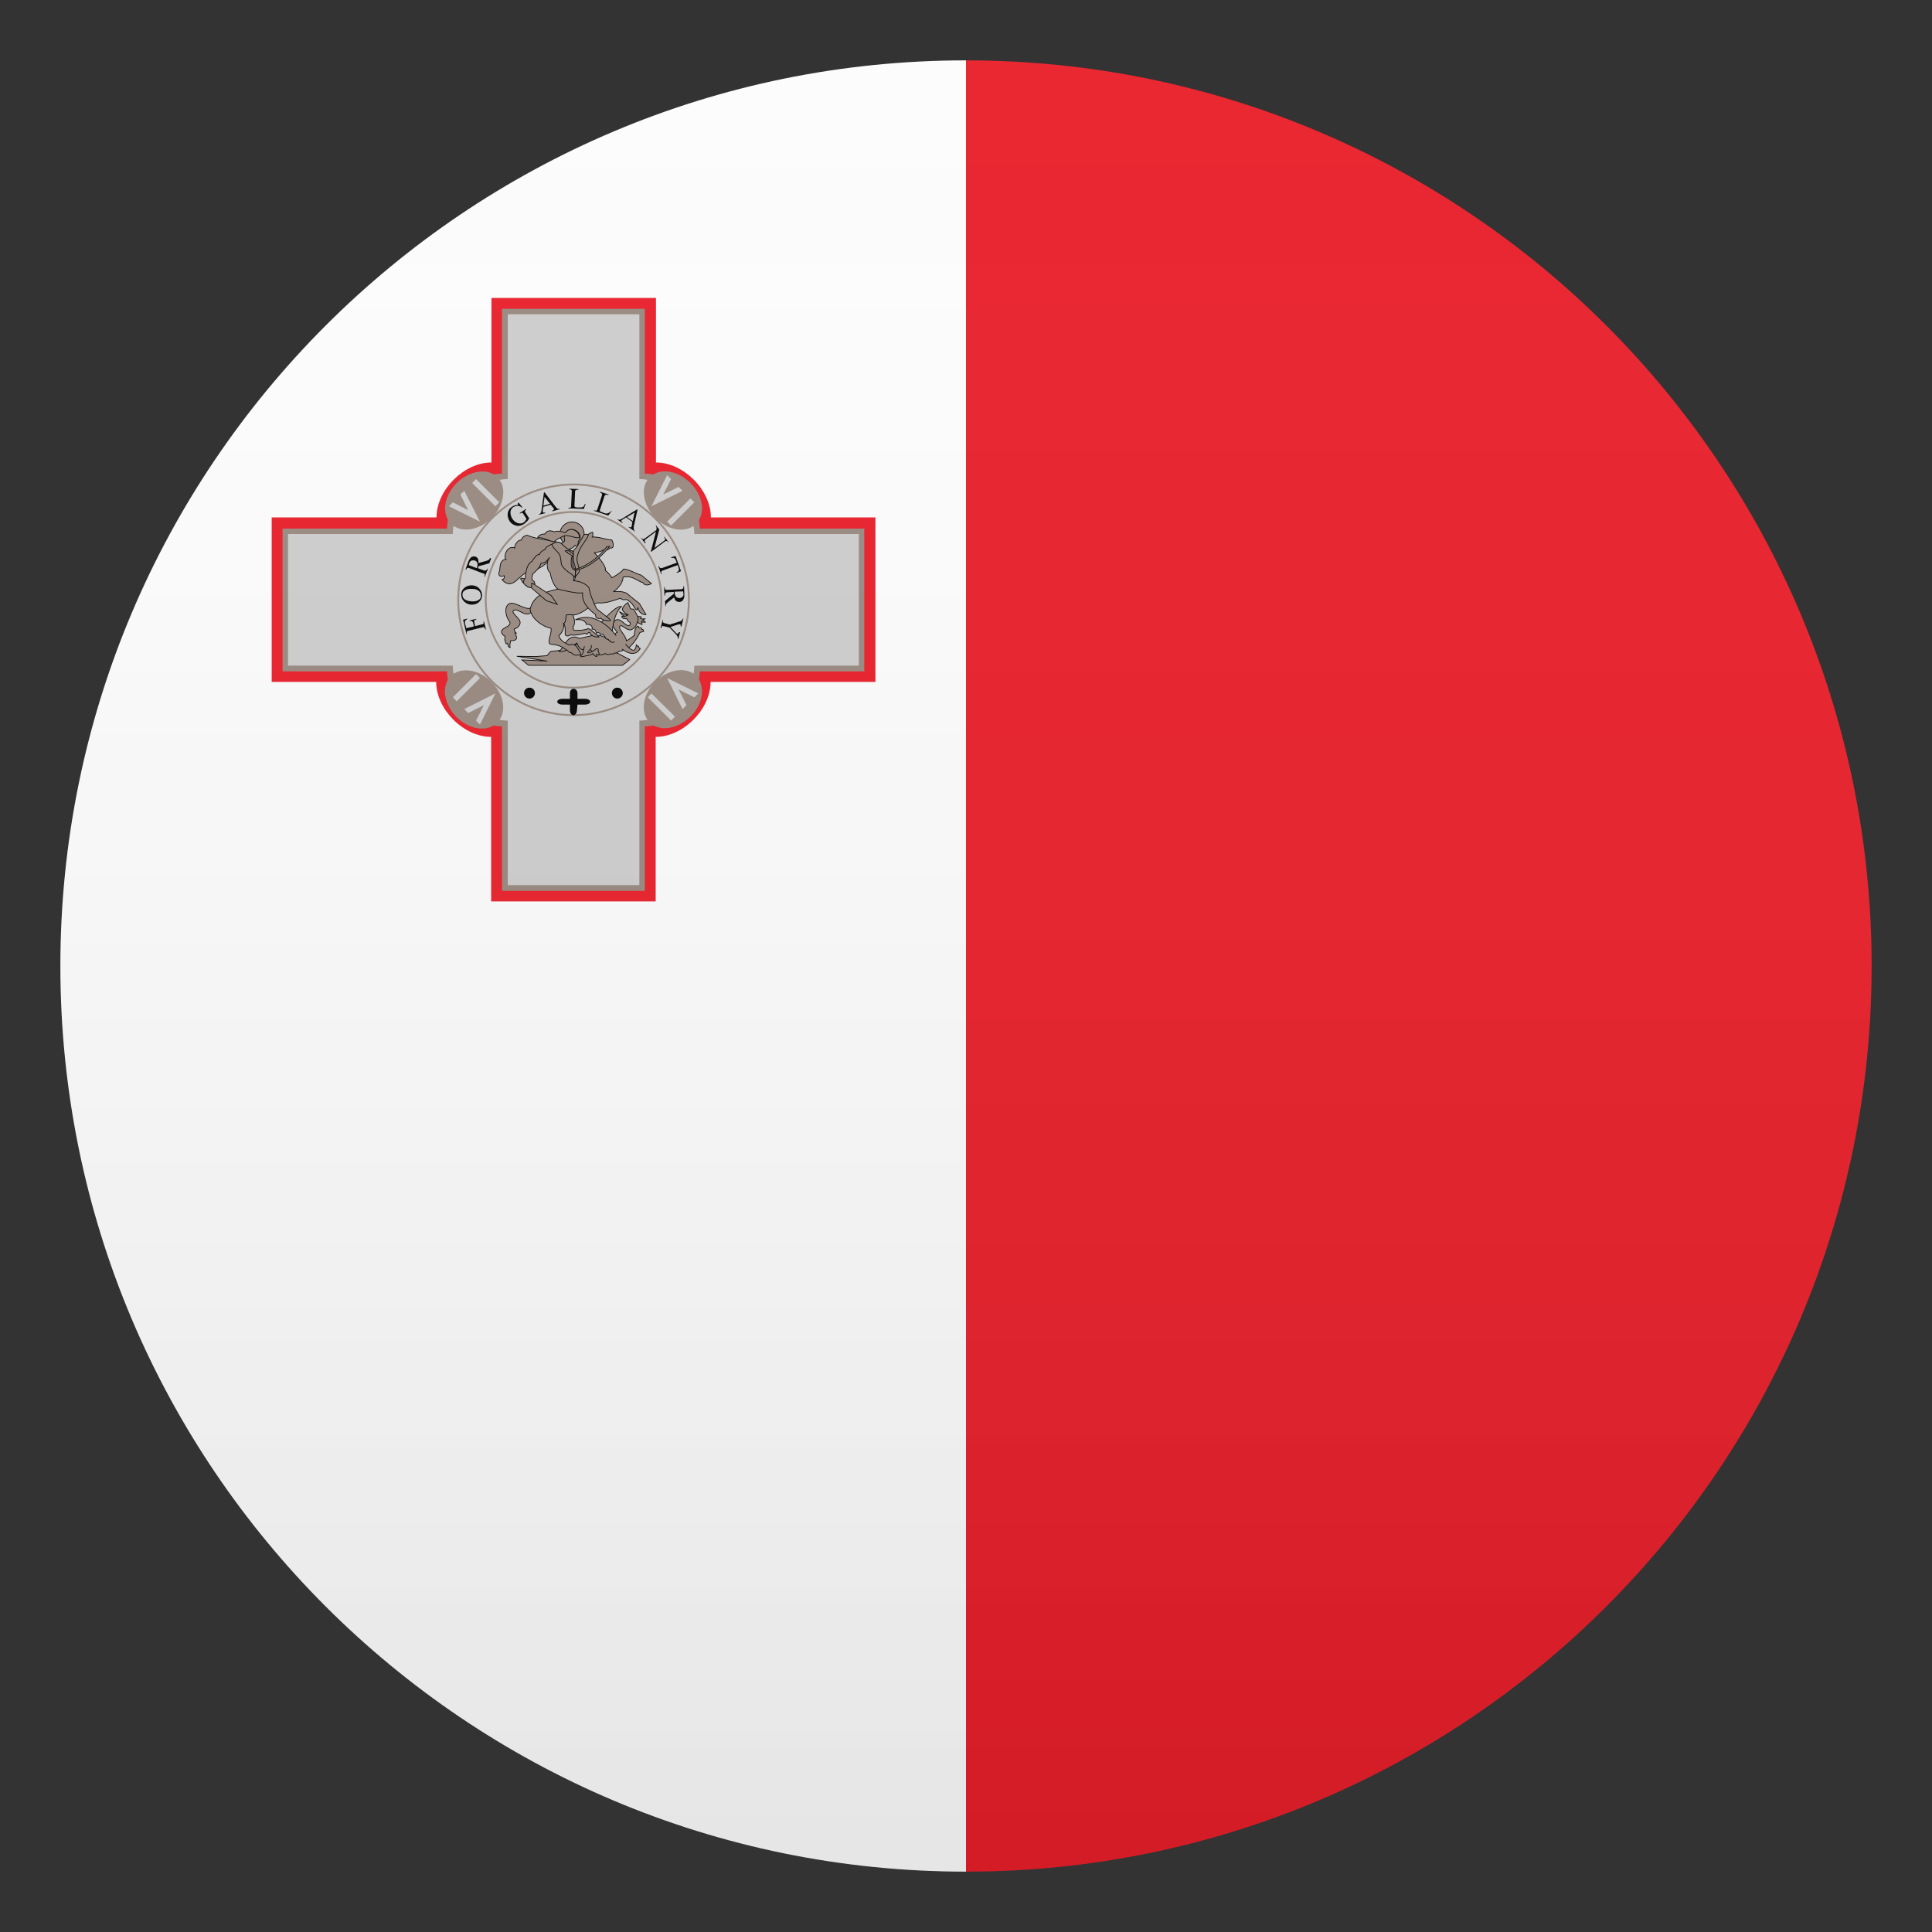 <svg xmlns="http://www.w3.org/2000/svg" xml:space="preserve" style="enable-background:new 0 0 64 64" viewBox="0 0 64 64"><rect x="0" y="0" width="64" height="64" fill="#333333" stroke="none"/><path d="M2 32c0 16.57 13.43 30 30 30V2C15.43 2 2 15.43 2 32z" style="fill:#fcfcfc"/><path d="M62 32C62 15.43 48.57 2 32 2v60c16.57 0 30-13.43 30-30zM9 17.14v5.45h5.45c0 .91.91 1.82 1.82 1.82v5.45h5.45v-5.45c.91 0 1.82-.91 1.82-1.82H29v-5.45h-5.45c0-.91-.91-1.82-1.82-1.82V9.87h-5.45v5.45c-.91 0-1.82.91-1.82 1.82H9z" style="fill:#e81c27"/><path d="M9.36 17.51v4.73h5.45c0 .91.91 1.82 1.82 1.82v5.45h4.73v-5.45c.91 0 1.82-.91 1.82-1.82h5.45v-4.73h-5.45c0-.91-.91-1.82-1.82-1.82v-5.46h-4.73v5.46c-.91 0-1.82.91-1.82 1.82H9.36z" style="fill:#96877d"/><path d="M9.54 17.69v4.36H15c0 .91.91 1.82 1.82 1.82v5.45h4.36v-5.45c.91 0 1.82-.91 1.82-1.82h5.45v-4.36H23c0-.91-.91-1.82-1.82-1.82v-5.46h-4.36v5.46c-.91 0-1.82.91-1.82 1.82H9.54z" style="fill:#ccc"/><path d="M16.48 15.81c-.32-.32-.92-.23-1.35.19-.43.43-.51 1.03-.19 1.35.32.32.92.23 1.35-.19.42-.43.51-1.03.19-1.35z" style="fill:#96877d"/><path d="m15.25 16.38.26.52-.51-.26-.13.13 1.03.51-.52-1.02zm.52-.51-.13.13.77.77.13-.13z" style="fill:#ccc"/><path d="M22.87 16c-.43-.43-1.03-.51-1.35-.19-.32.32-.23.92.19 1.35.43.43 1.03.51 1.35.19.32-.32.24-.93-.19-1.35z" style="fill:#96877d"/><path d="m22.48 16.13-.51.25.26-.51-.13-.13-.52 1.03 1.03-.51zm.39.38-.77.77.13.13.77-.77z" style="fill:#ccc"/><path d="M23.06 22.39c-.32-.32-.92-.23-1.35.19-.43.43-.51 1.03-.19 1.35.32.32.92.23 1.35-.19.43-.42.51-1.03.19-1.35z" style="fill:#96877d"/><path d="m22.61 23.49.13-.13-.26-.52.52.26.13-.13-1.03-.51zm.52-.52zm-1.67.13.77.77.13-.13-.78-.77z" style="fill:#ccc"/><path d="M16.28 22.59c-.43-.43-1.03-.51-1.35-.19-.32.32-.23.92.19 1.35.43.43 1.03.51 1.35.19.33-.32.24-.93-.19-1.35z" style="fill:#96877d"/><path d="m15.38 23.49.13.13.52-.26-.26.51.13.13.51-1.03zm.39-1.16-.77.77.13.13.77-.77z" style="fill:#ccc"/><path d="M19 16.05a3.82 3.82 0 1 1 0 7.64 3.82 3.82 0 0 1 0-7.64z" style="fill:none;stroke:#96877d;stroke-width:.062"/><path d="M19 16.96c1.61 0 2.91 1.3 2.91 2.91s-1.3 2.91-2.91 2.91-2.91-1.3-2.91-2.91 1.3-2.91 2.91-2.91z" style="fill:none;stroke:#96877d;stroke-width:.062"/><path d="M17.54 22.78c.1 0 .18.08.18.18 0 .1-.08.18-.18.18s-.18-.08-.18-.18c0-.1.08-.18.18-.18zm2.91 0c.1 0 .18.08.18.18 0 .1-.08.18-.18.18a.18.18 0 0 1-.18-.18c0-.1.08-.18.18-.18zm-1.57.18v.19h-.24c-.24 0-.24.19 0 .19h.24v.19c0 .2.21.22.23.02l.02-.21h.24c.24 0 .24-.19 0-.19h-.24v-.19c-.01-.19-.25-.19-.25 0zm-3.43-2.15.25-.06-.03-.12c-.01-.03-.02-.04-.03-.05-.01-.01-.04-.01-.08-.01v-.02l.22-.05v.02c-.02.01-.04.01-.05.02-.01.01-.02.02-.02.03v.05l.03.12.2-.05c.03-.01.05-.01.06-.02.01 0 .01-.01.02-.02v-.05l-.01-.02h.02l.07.27h-.02l-.01-.02c-.01-.03-.02-.04-.04-.05-.01-.01-.04 0-.08.01l-.41.1c-.03.01-.05.01-.06.02-.01 0-.01.01-.02.02v.05l.01.02h-.02l-.11-.47.14-.04v.02c-.03.02-.05.03-.06.04-.01.01-.02.03-.02.05 0 .02 0 .04.01.08l.04.13zm-.17-1.13c0-.08.04-.16.11-.21.07-.06.15-.08.25-.08.1.01.18.04.24.11s.09.14.09.23c-.01.09-.04.16-.11.22s-.15.08-.25.08a.372.372 0 0 1-.25-.12.324.324 0 0 1-.08-.23zm.04.02c0 .06.02.11.06.14.05.05.13.07.23.08.11.01.19-.01.25-.05.05-.03.07-.08.07-.13 0-.06-.02-.11-.06-.16a.34.34 0 0 0-.22-.07c-.11-.01-.2.01-.25.05-.05.02-.08.07-.08.14zm.95-1.2-.06.16-.36.1c-.01.02-.01.03-.01.04v.01s0 .01-.01.01l.18.07c.04.01.06.02.08.01.02-.01.03-.02.04-.04l.01-.02.02.01-.1.26-.02-.01.01-.02c.01-.03.01-.05 0-.07-.03-.01-.05-.02-.09-.03l-.39-.15c-.04-.02-.06-.02-.08-.02-.02.01-.03.02-.04.04l-.01.02-.02-.01.08-.22c.02-.06.05-.11.07-.14.02-.03.05-.05.08-.06a.17.17 0 0 1 .1 0c.04.01.07.04.08.07.02.04.02.08.02.14l.22-.06c.05-.01.09-.03.11-.04s.04-.04.06-.07l.03.02zm-.48.32c0-.01 0-.01.01-.01v-.01c.02-.06.03-.11.01-.15a.109.109 0 0 0-.08-.08.205.205 0 0 0-.11 0c-.03.01-.06.04-.07.08-.01.02-.01.04-.02.07l.26.1zm1.39-2.17.13.16-.01.01a.338.338 0 0 0-.12-.06c-.05-.01-.1 0-.16.03-.07.04-.11.11-.11.19a.386.386 0 0 0 .18.32c.05.03.1.04.14.04.05 0 .09-.01.12-.04a.12.12 0 0 0 .05-.05c.02-.02.03-.04.04-.06l-.1-.16c-.01-.01-.02-.03-.03-.03-.01-.01-.02-.01-.03-.01-.01 0-.03.01-.05.02l-.02-.01.21-.14.01.02-.01.01c-.02.01-.03.03-.03.05 0 .01.01.04.03.06l.11.17a.36.36 0 0 1-.07.1c-.03.03-.06.05-.09.08-.11.07-.21.09-.31.05a.344.344 0 0 1-.18-.14.442.442 0 0 1-.06-.16c-.01-.07 0-.14.03-.19.02-.05.06-.09.12-.13l.06-.03c.02-.01.05-.02.08-.02.02 0 .03-.01.04-.01.01 0 .01-.01.01-.02s0-.02-.01-.03l.03-.02zm1.06.07-.24.07-.02.11v.06c0 .01.01.02.02.02h.06V17l-.2.05v-.02c.02-.01.04-.02.05-.03.01-.02.02-.05.03-.11l.08-.58h.02l.36.47c.03.04.05.06.07.07.02.01.04.01.07 0v.02l-.25.07v-.02c.02-.01.04-.02.05-.03.01-.01.01-.02.01-.03 0-.01-.02-.03-.04-.06l-.07-.08zm-.02-.03-.18-.23-.04.29.22-.06zm1.16 0h.02l-.06.17-.51-.02v-.02h.02c.03 0 .05-.01.06-.02.01-.01.01-.03.01-.07l.02-.42c0-.04 0-.07-.01-.08a.076.076 0 0 0-.05-.02h-.02v-.02l.3.01v.02c-.03 0-.06 0-.07.01-.01.01-.02.01-.03.02-.01.01-.01.03-.01.07l-.02.41c0 .03 0 .04.01.05 0 .01.01.01.02.02.01 0 .03.01.07.01h.05c.05 0 .09 0 .11-.01s.04-.02.06-.04c-.01 0 .01-.03.03-.07zm.87.23.01.01-.11.15-.48-.16.01-.02.02.01c.03.01.05.01.07-.01.01-.01.02-.03.03-.06l.13-.4c.01-.04.02-.06.01-.08-.01-.02-.02-.03-.05-.04l-.02-.01.01-.02.28.09-.01.02c-.03-.01-.06-.02-.07-.01-.02 0-.03.01-.04.02-.01.01-.02.03-.03.07l-.13.39c-.01.03-.01.04-.01.05 0 .01.01.01.01.02.01.01.03.01.07.03l.05.02c.05.02.08.02.1.02.02 0 .04-.01.06-.02.03-.01.06-.03.09-.07zm.7.37-.21-.15-.1.06c-.02.01-.04.03-.05.04-.01.01-.01.02 0 .03 0 .01.02.03.04.05l-.01.01-.17-.12.01-.01c.02.01.04.02.05.02.02 0 .06-.02.1-.04l.5-.31.01.01-.13.58c.01.04 0 .07.01.09 0 .02.02.04.04.05l-.01.01-.21-.15.01-.01c.02.01.04.02.05.02.01 0 .02-.01.03-.01.01-.01.02-.03.02-.07l.02-.1zm.01-.03.06-.28-.25.15.19.13zm.77.14.11.14-.16.61.3-.22c.03-.02.05-.04.05-.06 0-.02 0-.04-.02-.06l-.01-.02.01-.01.14.18-.01.01-.01-.02c-.02-.02-.03-.03-.06-.03-.01 0-.03.01-.06.03l-.44.33-.01-.01.17-.66-.32.24c-.03.02-.05.04-.05.06 0 .02 0 .04.02.06l.01.02-.02.01-.14-.18.01-.01.01.02c.02.02.04.03.06.03.01 0 .03-.01.06-.03l.37-.27c.01-.03.01-.05.01-.06 0-.01 0-.03-.01-.05 0-.01-.01-.02-.02-.04l.01-.01zm.83 1.52-.14.06-.01-.02c.02-.01.04-.02.05-.03.01-.01.02-.03.03-.05 0-.02 0-.04-.01-.07l-.03-.09-.47.17c-.04.01-.06.03-.07.04-.01.02-.01.04 0 .06l.01.02-.02.01-.09-.26.02-.01.01.02c.01.03.02.04.04.05.01 0 .04 0 .07-.01l.47-.17-.03-.07a.163.163 0 0 0-.03-.06.219.219 0 0 0-.05-.03h-.07l-.01-.02.15-.04.18.5zm-.52 1.16-.01-.17.29-.24v-.06l-.19.01c-.04 0-.07.01-.08.02-.01.01-.02.03-.02.06v.03h-.02l-.01-.28h.02v.02c0 .03.01.05.03.06.01.01.03.01.07.01l.42-.02c.04 0 .07-.01.08-.02.01-.01.02-.03.02-.06v-.02h.02l.01.24c0 .07 0 .12-.01.15s-.03.06-.05.09c-.03.02-.06.04-.1.04-.04 0-.08-.01-.11-.03-.03-.02-.05-.06-.07-.12l-.18.14c-.04.03-.07.06-.08.08a.2.2 0 0 0-.02.09l-.01-.02zm.31-.48v.03c0 .06.02.11.05.14.03.03.06.04.11.04.04 0 .07-.02.1-.04.02-.03.04-.06.03-.1 0-.02-.01-.04-.01-.08l-.28.01zm.18 1.34-.06.22h-.02v-.05c0-.02-.01-.03-.02-.05a.265.265 0 0 0-.05-.06l-.2-.21-.16-.04c-.04-.01-.06-.01-.08-.01-.02.01-.03.03-.03.05l-.01.02h-.02l.07-.27h.02l-.01.02c-.01.03 0 .05.01.06.01.01.03.02.07.03l.15.04.31-.1c.04-.01.06-.02.07-.03l.04-.04c0-.01.01-.01.01-.03h.02l-.07.27h-.02v-.05c0-.01-.01-.02-.03-.03-.01 0-.03 0-.07.01l-.24.08.16.17c.02.03.04.04.06.05h.02c.01 0 .02-.01.02-.01.01-.01.01-.02.02-.04h.04z"/><path d="M21.07 20.43c.06-.02.17 0 .17 0s.01.04-.02.06c.03.02.14.01.14.01s-.04.03-.07.05c.04 0 .09.06.09.06s-.09.01-.13-.01c.02.05.02.09.02.09s-.15-.04-.2-.14m-.25-.21c-.04.09-.3-.08-.3-.08s.12.18.29.21m-3.3 1.57h3.11l.24-.19-.4-.21-.61-.21-.25-.14-.46.03-.38.2-.52.06-.12.14-.39.03-.61-.01 1.01.16-.84-.04.22.18z" style="fill:#96877d;stroke:#000;stroke-width:.024"/><path d="M19.19 21.15c-.39-.21-.5.31-.67.43.23.04.4-.17.59-.28.15.4.38.14.38.14s.24.38.56.21c.09.07.18.01.18.01s.12.02.14-.03c.06.02.13-.05.13-.05s.13 0 .16-.07c.2.04.46-.41.46-.41l.08-.15.12-.03s.01-.08-.06-.07c0-.05-.04-.07-.1-.06.01-.03-.03-.05-.03-.05-.11.03-.12.31-.12.31s-.19.15-.26.18c0-.16-.27-.38-.22-.48.06-.1.23.16.38.11s.23-.25.23-.4c-.04-.1-.15-.28-.15-.28l-.1-.01-.09-.21s-.18.12-.18.22.19.19.19.19-.11.07-.21.04c-.01.1.12.08.17.09.02.08.1.12.1.12s.05.12-.07.1c-.12-.01-.26-.29-.43-.16-.18.14.08.38.08.38s-.16.08-.25.29c-.36-.31-.59-.16-1.01-.08z" style="fill:#96877d;stroke:#000;stroke-width:.024"/><path d="M18.63 20.6c.16.15.05.4.11.45.07.05.16-.02.16-.02.17.04.47-.05.47-.05.13.07.08-.04.16-.03.07.18.31.15.31.15s-.22-.22-.35-.28c-.1.06-.4.07-.46.06-.06-.01-.02-.08-.05-.12.11-.11.02-.37-.04-.47-.24-.17-.54.1-.31.31zm-1.07-.45c-.2.05-.55-.26-.71-.14-.16.12-.09.42.02.57.11.14-.16.2-.23.28-.07.08.02.17.02.17l.07.05-.01.11.04.13s.04.03.05-.01c.03.03 0 .13.09.14-.03-.06.02-.23.02-.23s.15.01.18-.05c.04-.06-.04-.2-.04-.2h.04c-.05-.03-.07-.13-.07-.13s.2-.06.2-.22c0-.15-.33-.32-.21-.4.13-.09.36.23.56.08.2-.14.07 0 .07 0s.11-.2-.09-.15zM18.6 18c-.27-.11-.82-.12-1.13-.27-.13.01-.19.11-.2.16-.14-.01-.24.21-.22.26-.26-.1-.38.3-.29.38-.22.01-.19.29-.21.37-.07.17.02.23.15.17.02.07-.01.12-.07.13.38.43.59-.27.93-.26.42-.12.58-.33.58-.33l.16.02.3-.63z" style="fill:#96877d;stroke:#000;stroke-width:.024"/><circle cx="18.95" cy="17.69" r=".4" style="fill:#96877d;stroke:#000;stroke-width:.024"/><path d="M18.25 20.81c-.25-.04-.65-.3-.69-.63.23-.9 1.41-.43 1.51-1.11-.03-.45.05-.89.3-1.26.12-.15.26-.18.26-.18s.03.1-.01.16c.2-.02.46.09.65.1.05.11.05.15.04.21-.01.07-.09.05-.09.05-.05.04-.1.09-.23.07-.1.07-.3.09-.3.09s.43.45.36.59c.09.04.22.24.22.24s.29-.15.39-.29c.17 0 .45.18.58.2l.34.28s-.2.13-.29-.04c-.11.01-.33-.25-.65-.17-.01.28-.32.48-.32.48s.29-.04.45.06c.16.14.41.33.41.33l.22.37s-.2.03-.27-.22c-.07.21-.08-.13-.37-.28-.09.01-.13.02-.21-.04-.21.06-.46.18-.76.15-.21.07-.36.24-.58.34-.21.1-.28.05-.28.05l-.17.01c-.02.1-.01.26-.1.29.06.06-.04.34-.15.39.05.18.19.23.34.32 0 0 .13-.06.22.02s.18.31.18.31-.18.01-.24-.01-.06-.09-.13-.07c-.42-.37-.64-.22-.68-.31-.05-.13.09-.35.05-.5z" style="fill:#96877d;stroke:#000;stroke-width:.024"/><path d="M17.25 19.16c.02-.03.17.03.17.03l.28.17.56.37.2.29-.36-.12-.5-.43-.27-.17c.01 0-.1-.11-.08-.14zm3.34.93c-.19-.05-.68.54-.68.54l.36.39c.01 0 .02-.67.32-.93z" style="fill:#96877d;stroke:#000;stroke-width:.024"/><path d="M18.21 18.46c-.11.14-.12.41.02.52.01.17.15.5.27.54.12.03.61.15.8.12-.04.31.21.56.43.72 0 .03 0 .06.02.1.03.03.14.04.15.02.05.07.31.11.32.07.02-.03-.37-.3-.46-.39-.07-.14-.21-.44-.25-.69-.18-.23-.51-.23-.51-.23l.01-.45.02-.5-.18-.09s.04-.02.06-.04c.04.02.12-.07.14-.09.04.01.08.01.09-.01.01-.02.01-.11.03-.15.13-.12-.02-.37-.23-.37-.2 0-.25.24-.25.26.02.08.02.12 0 .14-.02.02-.09.06-.09.06s-.11-.05-.25 0-.29.13-.3.21c-.06.01-.17.09-.18.16-.06-.01-.13.04-.25.23-.21.09-.22.55-.22.55s-.06.08-.06.13c0 .04.02.08.05.08 0 .03.04.05.06.05.01.03.05.05.07.04 0 .02.08.02.09 0 .01-.02-.01-.12 0-.13.01-.01.08.04.1.03.02-.01 0-.06-.01-.08-.01-.02-.07-.03-.08-.1-.01-.07.04-.17.04-.17s.23-.18.26-.34c.15.01.24-.14.29-.2z" style="fill:#96877d;stroke:#000;stroke-width:.024"/><path d="M17.81 17.81c.05-.13.24-.12.24-.12s.07-.18.32-.07c.1-.07.35.03.35.03s.1-.13.22-.11c.23.03.27.24.25.27-.13.03-.35-.1-.51-.06-.1.06-.25.11-.31.19-.14.02-.31-.14-.56-.13zm.48.21c.06-.04.2-.1.3-.02.1.11.25.21.25.21l.18.07.08.05-.05.8c-.16-.17-.31-.2-.43-.39-.06-.08-.01-.29-.12-.42s-.23-.22-.21-.3z" style="fill:#96877d;stroke:#000;stroke-width:.024"/><path d="M18.72 18.25s.09-.02.12 0c.03.01.06.02.07.05.03.01.06.03.06.05.03.01.05.07.05.07l-.03.05s-.03-.03-.04-.07c-.02-.01-.07-.02-.08-.05-.04 0-.06-.02-.07-.06-.05.01-.08-.04-.08-.04z" style="fill:#96877d;stroke:#000;stroke-width:.024"/><path d="M19.49 17.73c-.05-.06-.14-.02-.14-.02l-.25.42-.1.1-.01.33.09.31-.03.24s.12-.12.14-.18c.01-.06-.05-.26-.05-.26s-.07-.13.02-.36c.08-.24.28-.43.33-.58z" style="fill:#96877d;stroke:#000;stroke-width:.024"/><path d="M20.1 18.11s-.38.55-1.01.74c-.17.04-.11-.41-.11-.41l-.04.01s-.1.44.14.44c.63-.12 1.11-.79 1.11-.79l-.09.01zm.26 3.15s-.06.04-.14 0c-.04-.09-.15-.1-.15-.1s-.07-.2-.18-.14c-.02-.1-.14-.05-.14-.05s0-.15-.14-.13c.05-.17-.19-.16-.19-.16s-.01-.19-.36-.15c.75-.34 1.35.53 1.35.53m.31.28s.17.2.26.2.1-.19.1-.19.03.08.07.06c0 .06.06.07.06.07s-.16.36-.6.02m-1.25-.09-.06.25s-.08.07-.06.09c.02.02.15-.02.15-.02s.19-.02.25-.08c.04.09.13.1.13.1s.01-.04-.01-.06c.04.01.08-.01.08-.01s.02-.07-.03-.1c.01-.05.03-.1-.06-.09-.07.07-.24.16-.28.13-.04-.03.17-.12.11-.25" style="fill:#96877d;stroke:#000;stroke-width:.024"/><linearGradient id="a" x1="32" x2="32" y1="62" y2="2" gradientUnits="userSpaceOnUse"><stop offset="0" style="stop-color:#1a1a1a"/><stop offset=".102" style="stop-color:#393939;stop-opacity:.949"/><stop offset=".347" style="stop-color:#7f7f7f;stop-opacity:.826"/><stop offset=".569" style="stop-color:#b6b6b6;stop-opacity:.716"/><stop offset=".758" style="stop-color:#dedede;stop-opacity:.621"/><stop offset=".908" style="stop-color:#f6f6f6;stop-opacity:.546"/><stop offset="1" style="stop-color:#fff;stop-opacity:.5"/></linearGradient><circle cx="32" cy="32" r="30" style="opacity:.1;fill:url(#a)"/></svg>